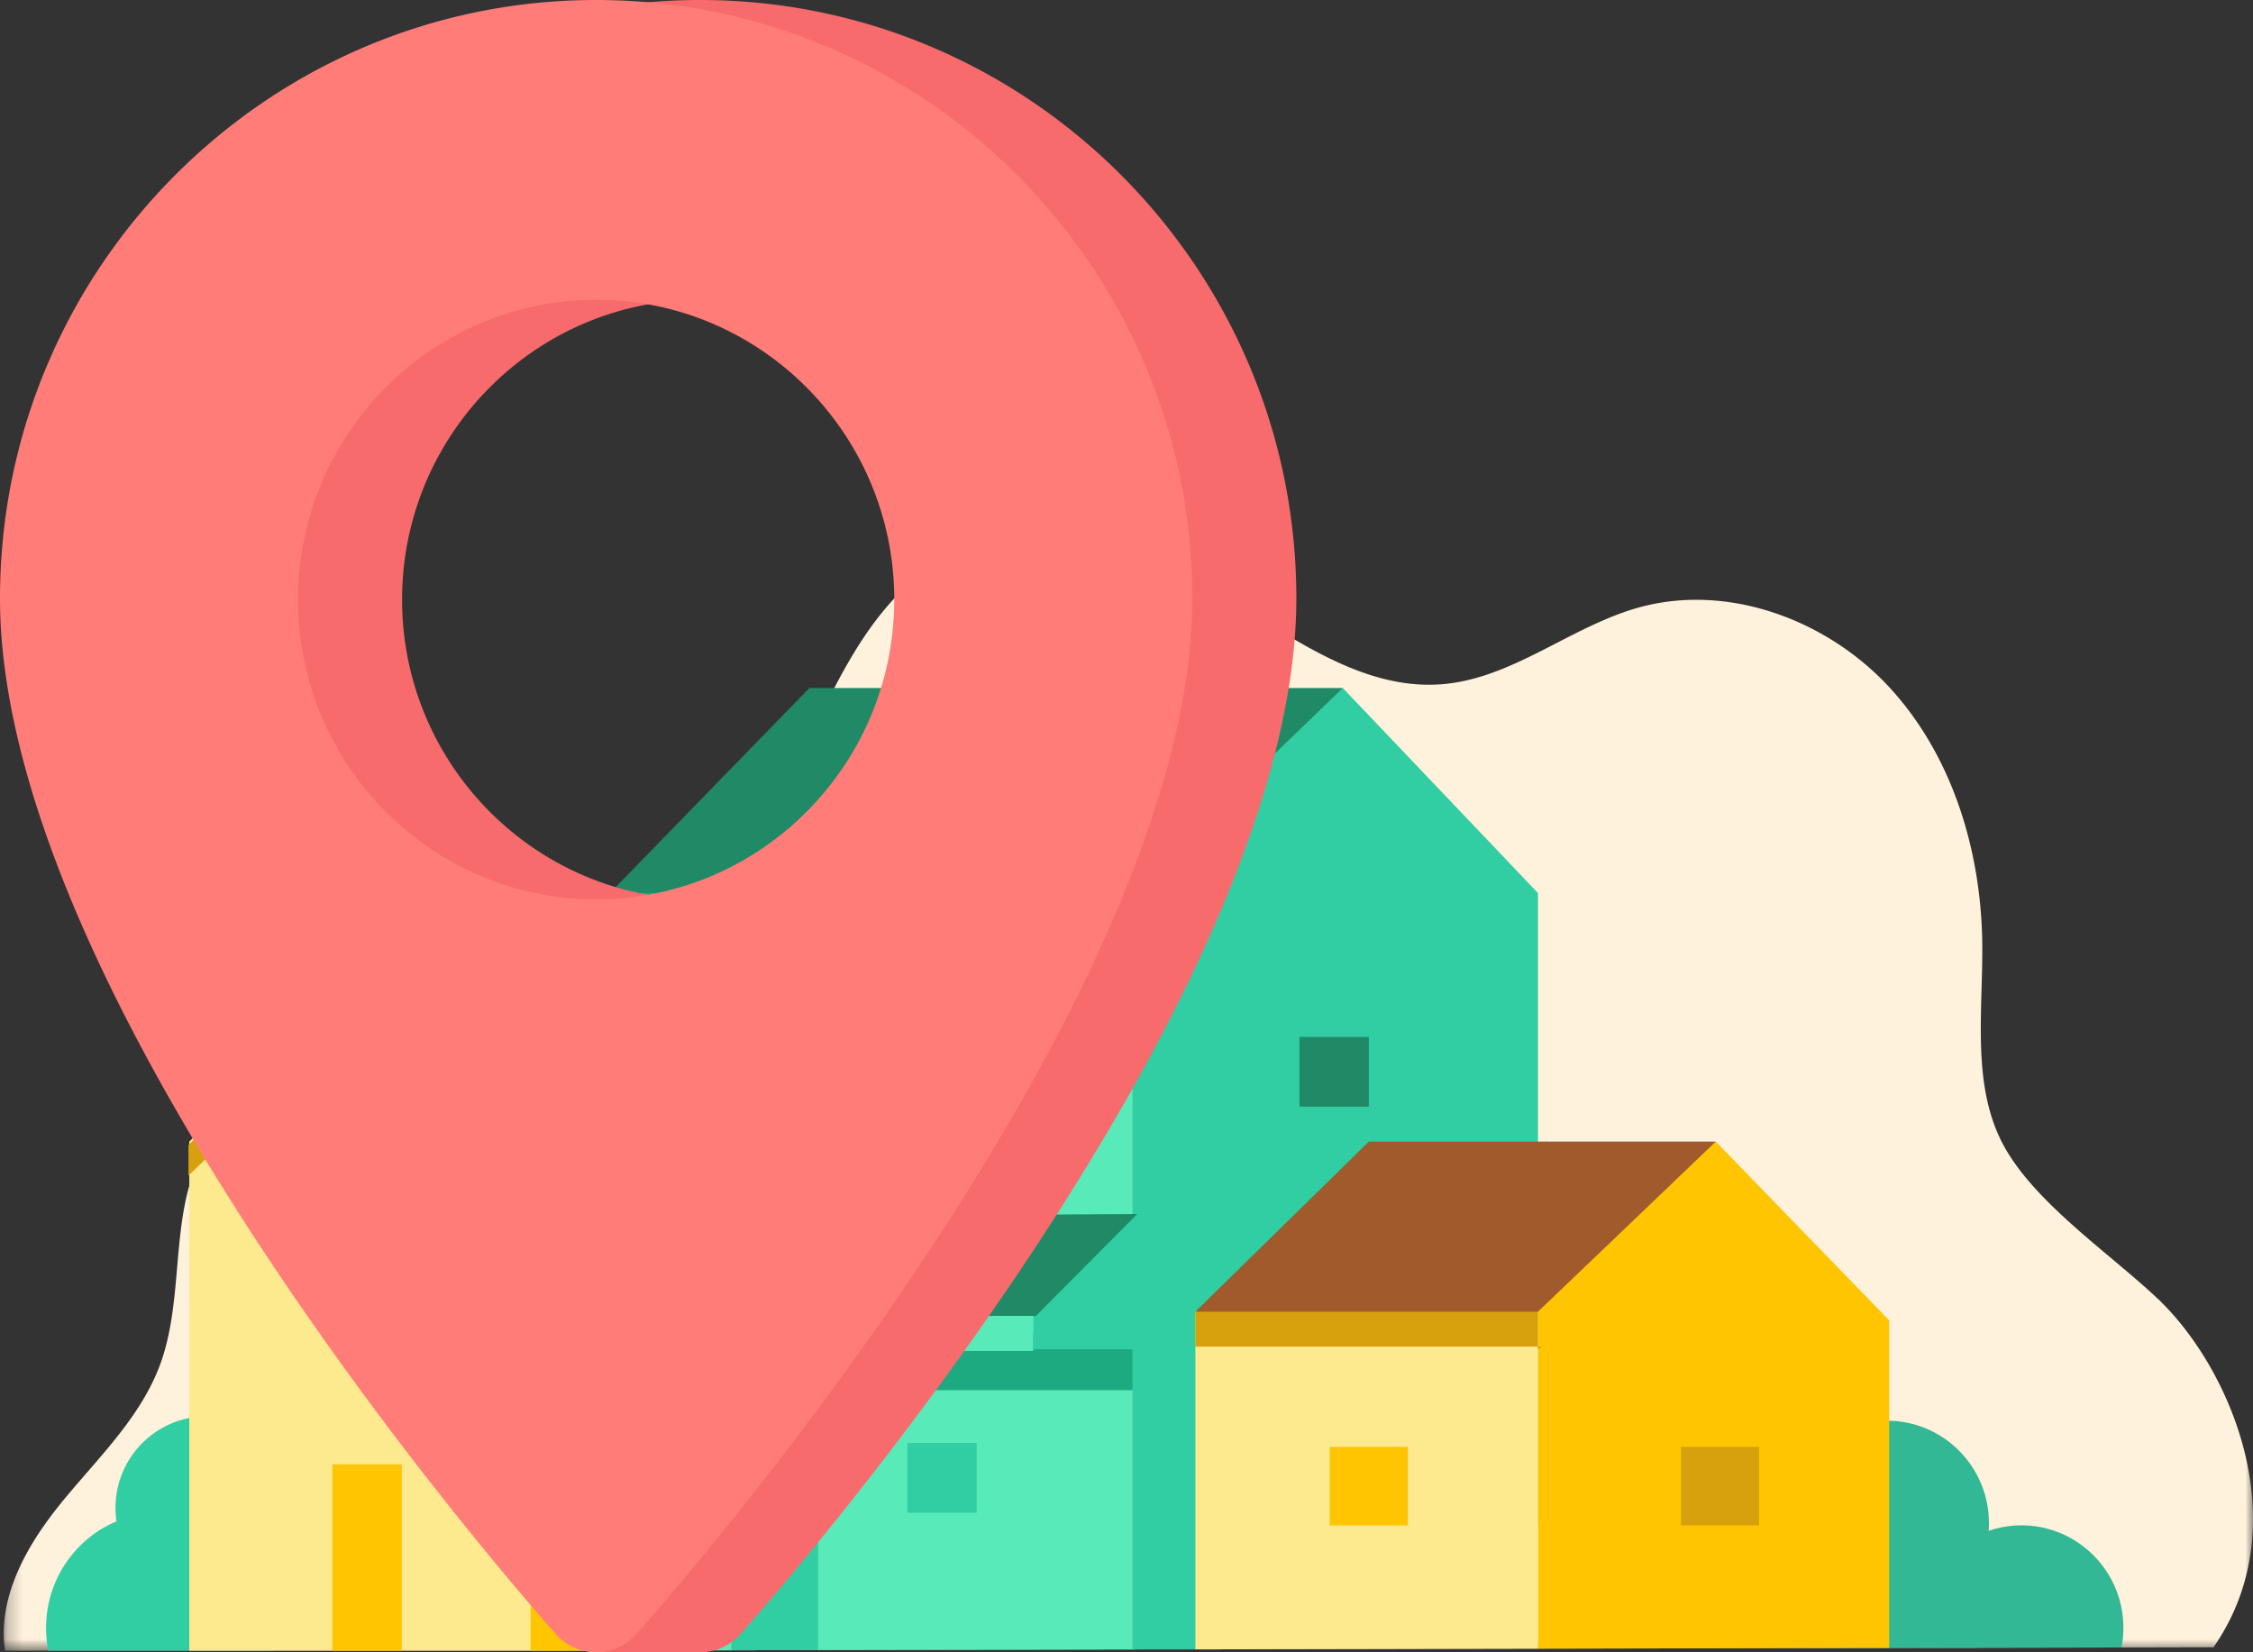 <svg xmlns="http://www.w3.org/2000/svg" xmlns:xlink="http://www.w3.org/1999/xlink" width="150" height="110"><rect width="100%" height="100%" fill="#333333" stroke="none"/><defs><path id="a" d="M0 .002h149.749v74.26H0z"/></defs><g fill="none" fill-rule="evenodd"><g transform="matrix(-1 0 0 1 150 35.636)"><mask id="b" fill="#fff"><use xlink:href="#a"/></mask><path fill="#FFF2DC" d="M149.666 74.262l-2.686-.005h-32.308l-.66-.005-4.62-.01-5.502-.008h-.562l-2.018-.005-5.778-.014-20.931-.042h-.318l-3.868-.004-6.512-.014h-.005l-16.292-.033-17.261-.037-6.125-.014-2.15-.004-3.702-.005-9.615-.019-6.124-.014c-5.65-8.127-1.154-18.611 3.734-23.225 3.143-2.961 7.92-6.187 10.094-9.923 2.35-4.052 1.504-9.102 1.57-13.794.087-6.169 2.02-12.471 6.202-16.988 4.186-4.516 10.79-6.938 16.703-5.281 4.5 1.267 8.34 4.692 12.997 5.091 5.363.46 10.09-3.16 14.709-5.927 5.326-3.193 12-5.44 17.635-2.85 6.855 3.157 8.973 11.66 12.78 18.2a32.08 32.08 0 005.955 7.384 32.8 32.8 0 004.269 3.327v.005c.036.023.073.046.115.07a32.154 32.154 0 005.16 2.733c2.133.9 4.357 1.565 6.637 1.968 5.201.924 11.322.92 14.562 5.11.793 1.022 1.301 2.163 1.647 3.375 1.057 3.713.568 8.099 1.915 11.83 1.27 3.51 4.062 6.192 6.435 9.065.7.85 1.38 1.76 1.975 2.715 1.394 2.256 2.317 4.772 1.943 7.348" mask="url(#b)"/></g><path fill="#31CEA3" d="M7.688 100.39c0 3.367 2.715 6.097 6.064 6.097s6.063-2.73 6.063-6.097c0-3.368-2.714-6.098-6.063-6.098-3.349 0-6.064 2.73-6.064 6.098"/><path fill="#31CEA3" d="M3.066 108.376c0 .52.051 1.026.153 1.518h14.995a7.74 7.74 0 00-.581-4.818 7.656 7.656 0 00-1.33-1.954 7.608 7.608 0 00-8.552-1.842 7.685 7.685 0 00-3.738 3.383 7.74 7.74 0 00-.947 3.713"/><path fill="#FDE98E" d="M12.602 75.998v33.896h22.726l.66-.004 4.62-.01V73.677l-5.16-5.189-4.08-4.103-8.802 1.773z"/><path fill="#FFC501" d="M35.328 76.94v32.954l.66-.005 4.62-.01 5.501-.008c-.156-1.899.014-32.24.014-32.24l-5.516-.352-4.619-.297-.66-.042z"/><path fill="#FFC501" d="M35.988 72.805v37.084l4.62-.009 5.502-.009h.562V72.805z"/><path fill="#D6A10D" d="M35.328 77.869l12.416.143c0-2.382-9.23-4.335-9.23-4.335l-9.348-9.4h-4.728l-11.891 11.96v2.029L24.44 66.77l10.888 11.099z"/><path fill="#A05A2B" d="M24.439 64.386L35.699 76h7.218V64.386z"/><path fill="#FFC501" d="M26.748 109.894h-4.62V97.488h4.62z"/><path fill="#1EAA80" d="M40.608 59.452v50.428l5.502-.009h.563l2.017-.005 5.778-.014 20.931-.042h.318V56.838l-.318.024-27.157 2.023-4.874.362z"/><path fill="#59EAB9" d="M40.608 62.352v47.528l5.502-.009h.563l2.017-.005 5.778-.014 20.931-.042h.198V62.352z"/><path fill="#1EAA80" d="M76.177 92.55h-35.57v-3.774h35.57z"/><path fill="#33B895" d="M127.802 108.376c0 .455.046.896.129 1.328l3.701-.005 9.614-.019c.083-.422.125-.858.125-1.304 0-3.769-3.037-6.827-6.785-6.827-.766 0-1.5.13-2.187.362a6.57 6.57 0 00-1.274.594 6.796 6.796 0 00-3.3 5.356v.005a4.527 4.527 0 00-.023.51"/><path fill="#33B895" d="M118.851 101.406c0 3.768 3.038 6.823 6.785 6.823 3.748 0 6.785-3.055 6.785-6.823 0-3.769-3.037-6.824-6.785-6.824-3.747 0-6.785 3.055-6.785 6.824"/><path fill="#33B895" d="M118.852 106.51c0 1.165.291 2.256.804 3.212l6.124-.014 2.15-.004 3.702-.005c.504-.952.79-2.033.79-3.189a6.78 6.78 0 00-.494-2.552 6.735 6.735 0 00-.803-1.453 6.737 6.737 0 00-5.345-2.813c-.046-.004-.097-.004-.143-.004a6.773 6.773 0 00-6.29 4.27 6.761 6.761 0 00-.495 2.552"/><path fill="#A18DFC" d="M26.748 87.614h-4.619v-4.645h4.619z"/><path fill="#31CEA3" d="M75.399 52.629v57.181h.318l3.868-.004 6.512-.014h.004c5.004-2.46 16.293-8.387 16.293-8.387V59.452L89.402 45.806l-14.003 6.823z"/><path fill="#FFC501" d="M102.394 84.422v25.337l17.261-.037 6.125-.014V87.903l-11.548-11.905z"/><path fill="#FDE98E" d="M79.585 87.323v22.483l6.512-.014h.005l16.292-.033V84.422z"/><path fill="#D6A10D" d="M102.394 84.42v5.408l.286-.181H79.585v-2.323z"/><path fill="#FFC501" d="M93.732 101.551h-5.197v-5.226h5.197z"/><path fill="#D6A10D" d="M117.119 101.551h-5.197v-5.226h5.197z"/><path fill="#31CEA3" d="M65.726 73.677h-4.62v-4.645h4.62zm-.698 27.03h-4.619v-4.646h4.619zm-10.562-27.03h-4.62v-4.645h4.62z"/><path fill="#208966" d="M91.134 73.677h-4.62v-4.645h4.62z"/><path fill="#31CEA3" d="M75.716 80.702v9.126h-6.93v-2.504zM48.69 96.322v13.544l5.778-.014v-13.53z"/><path fill="#A05A2B" d="M79.585 87.324h22.809L114.231 76H91.133z"/><path fill="#208966" d="M75.254 59.45l14.147-13.646H53.889L40.607 59.45zM41.069 80.82c0 .234 34.647 0 34.647 0l-6.757 6.795H33.85l7.219-6.795z"/><path fill="#59EAB9" d="M68.786 89.937H33.851v-2.323h34.935z"/><path fill="#F76B6D" d="M46.615 59.874c10.943 0 19.847-8.953 19.847-19.958 0-11.005-8.904-19.958-19.847-19.958-10.943 0-19.846 8.953-19.846 19.958 0 11.005 8.903 19.958 19.846 19.958m0-59.874c21.887 0 39.693 17.871 39.693 39.838 0 27.261-35.521 67.282-37.033 68.972a3.554 3.554 0 01-2.66 1.19h-7.333c-.835 0 3.305-2.728 1.587-4.775C31.924 94.56 6.923 62.709 6.923 39.838 6.923 17.871 24.729 0 46.615 0"/><path fill="#FF7C78" d="M39.692 59.874c10.943 0 19.846-8.953 19.846-19.958 0-11.005-8.903-19.958-19.846-19.958s-19.846 8.953-19.846 19.958c0 11.005 8.903 19.958 19.846 19.958m0-59.874c21.887 0 39.693 17.871 39.693 39.838 0 27.261-35.521 67.282-37.033 68.972a3.568 3.568 0 01-5.32 0C35.522 107.12 0 67.099 0 39.838 0 17.871 17.806 0 39.692 0"/></g></svg>